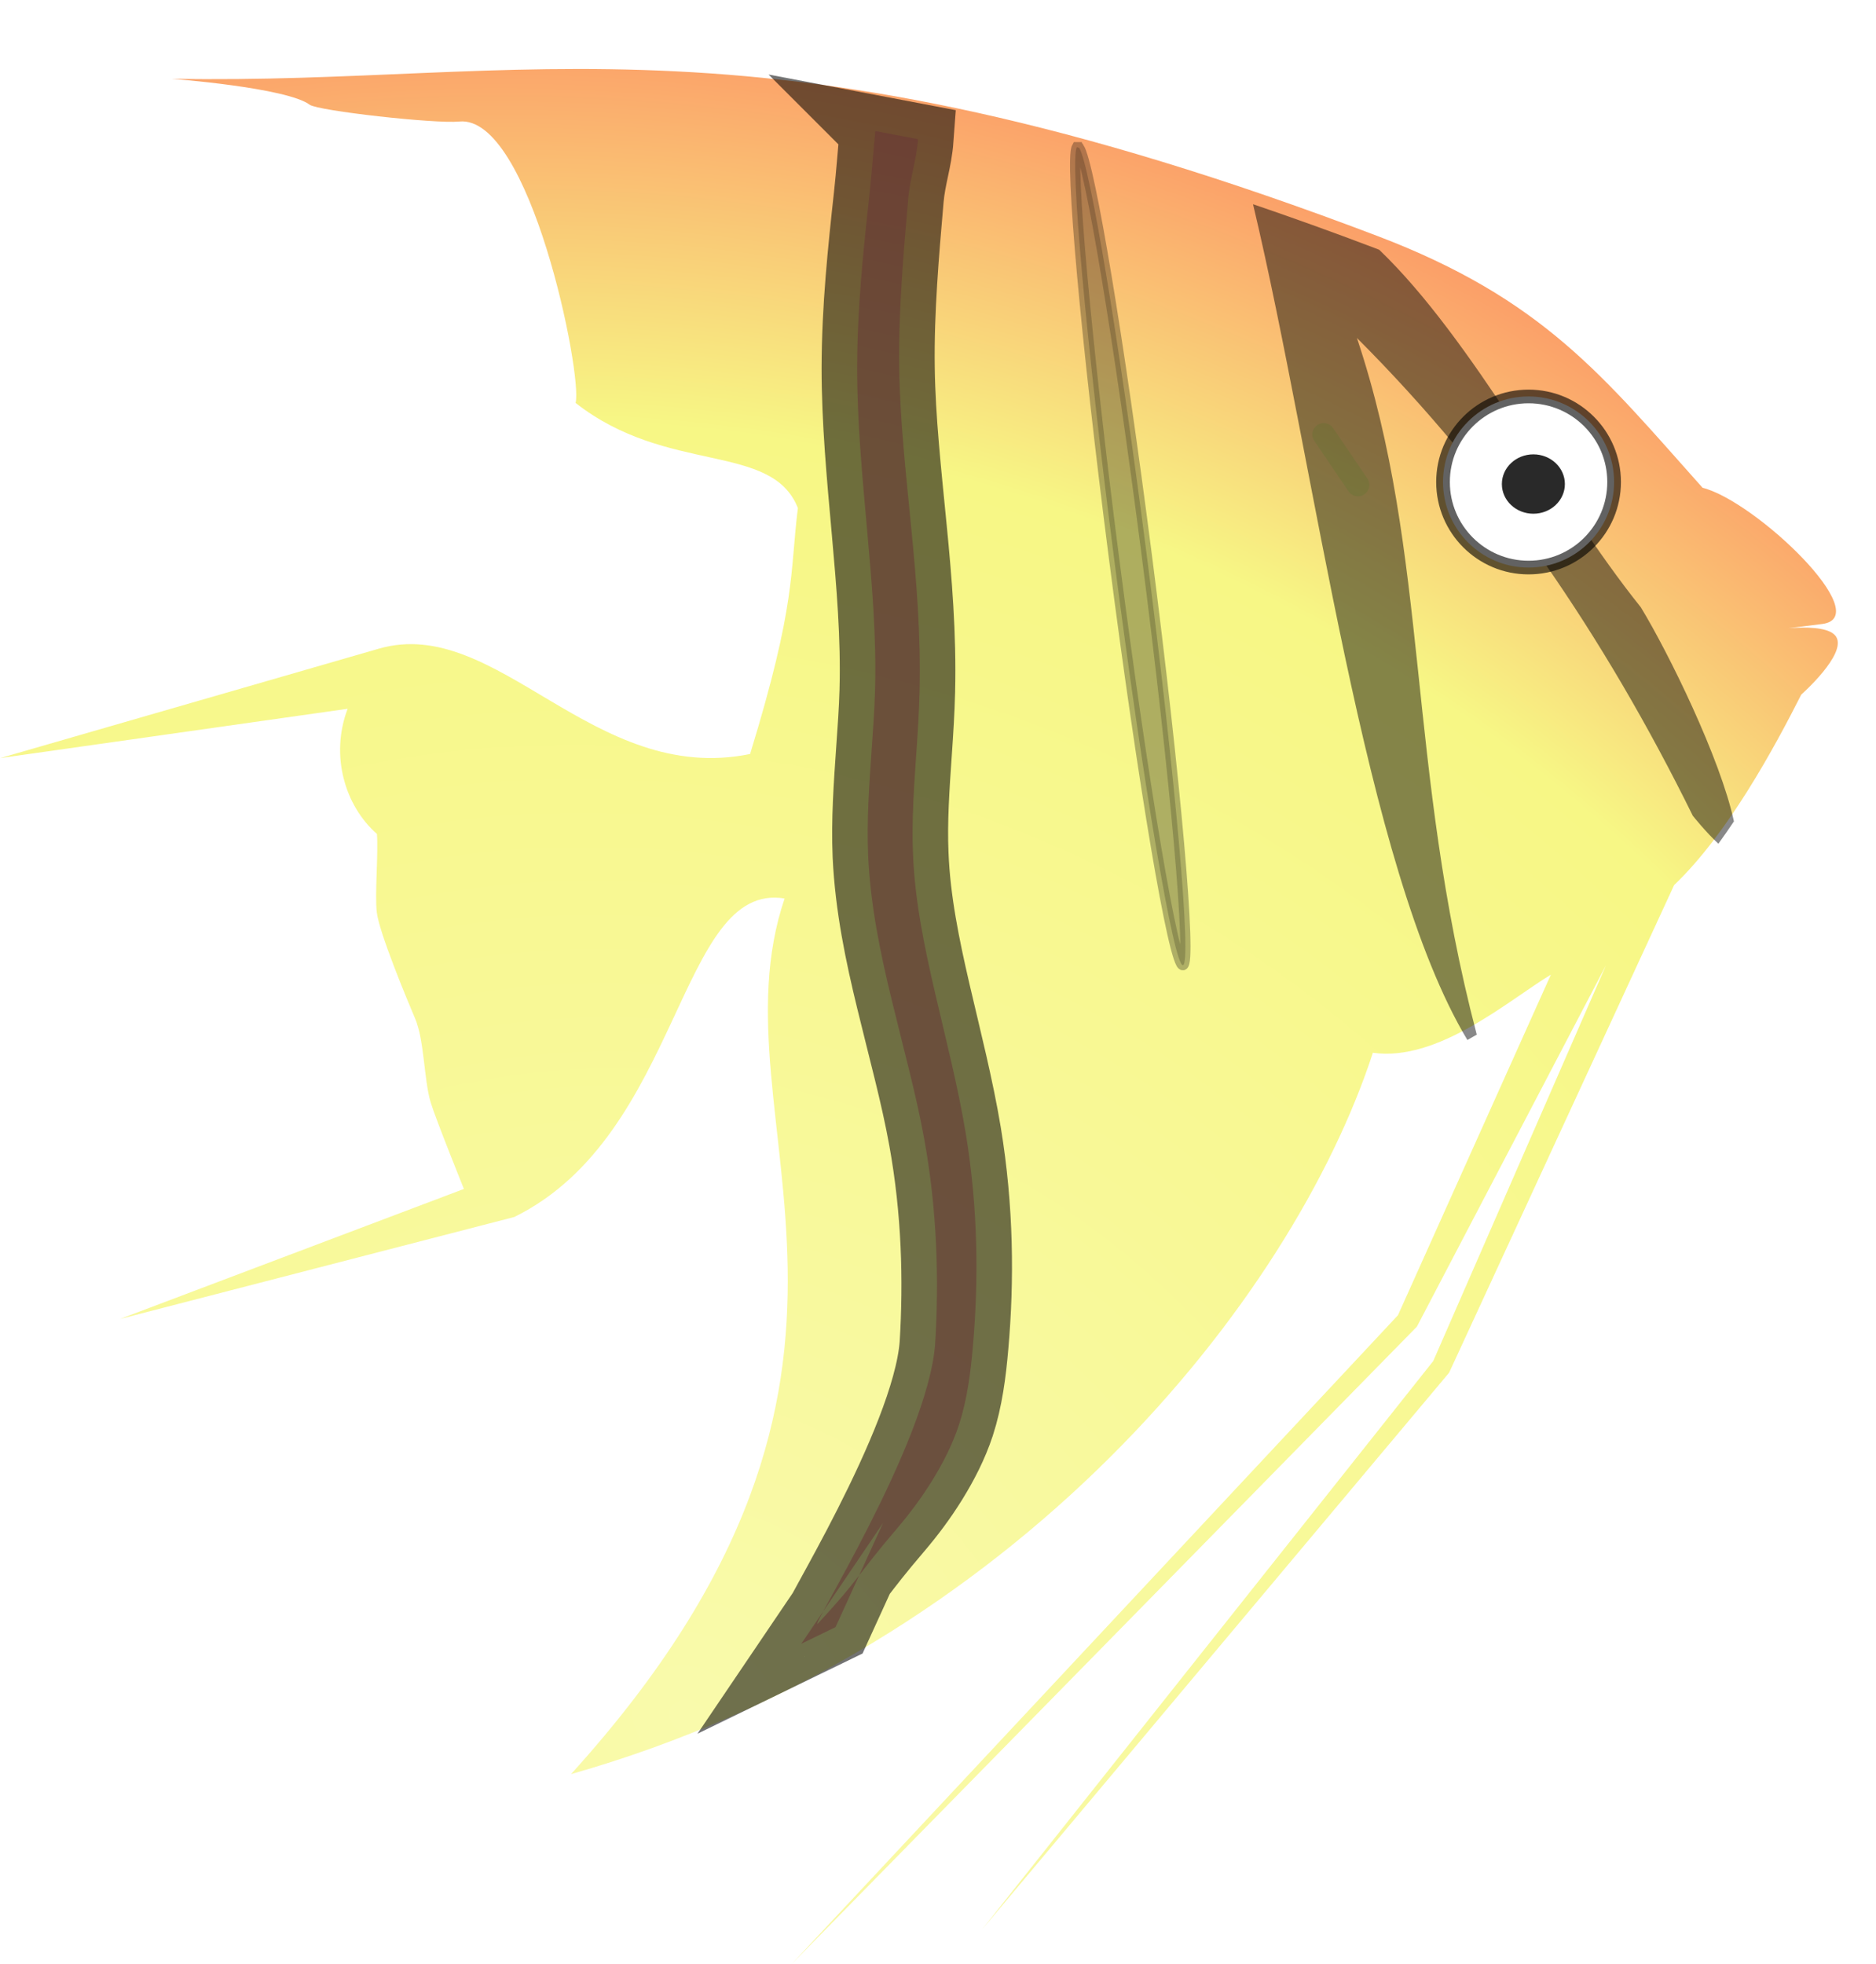 <?xml version="1.0" encoding="UTF-8"?>
<svg viewBox="0 0 386 404" xmlns="http://www.w3.org/2000/svg">
 <defs>
  <filter id="d" color-interpolation-filters="sRGB">
   <feGaussianBlur stdDeviation="0.316"/>
  </filter>
  <radialGradient id="e" cx="146.13" cy="864.5" r="280.31" gradientTransform="matrix(2.219 1.068 -.932 1.937 518.63 -1302.6)" gradientUnits="userSpaceOnUse">
   <stop stop-color="#f9faab" offset="0"/>
   <stop stop-color="#f7f785" offset=".635"/>
   <stop stop-color="#ff4e4e" offset="1"/>
  </radialGradient>
  <radialGradient id="f" cx="719.03" cy="474.46" r="14.859" gradientTransform="matrix(.363 .104 .198 -.317 -113.13 739)" gradientUnits="userSpaceOnUse">
   <stop stop-color="#fdfdfd" offset="0"/>
   <stop stop-color="#fdfdfd" stop-opacity="0" offset="1"/>
  </radialGradient>
 </defs>
 <g label="Layer 1">
  <path transform="matrix(.677 0 0 .677 116.35 -4.331)" d="m246.66 78.072c-188.5-71.678-257.4-45.729-366.34-47.731 0 0 34.979 2.67 41.957 7.89 2.455 1.837 38.127 5.835 45.424 5.1 21.587-2.175 37.593 77.303 35.369 85.511 27.933 21.922 59.618 11.814 67.566 31.95-2.484 19.929-0.427 28.809-14.527 74.744-47.771 9.745-76.851-42.407-112.83-32.011l-115.06 33.246 105.57-14.98c-5.424 14.337-0.726 29.589 8.902 38.034 0.482 5.516-0.68 18.322-0.037 23.821 0.722 6.179 9.23 26.591 11.662 32.317 2.808 6.611 2.647 18.509 4.699 25.392 1.462 4.906 10.119 26.353 10.119 26.353l-104.54 39.52 119.85-30.992c50.883-25.01 49.849-102.12 82.153-96.79-23.205 68.55 47.332 142.19-64.917 266.1 135.48-38.47 219.26-144.38 243.71-219.22 19.832 2.829 41.226-15.926 54.102-23.743l-46.48 103.5-184.35 197.26 190.1-193.78 57.46-109.79-52.49 120.24-137.12 172.74 141.95-169.21 68.38-148.17c16.311-15.55 30.494-41.792 38.64-57.89 0 0 13.932-12.3 10.599-17.586-3.196-5.068-22.004-1.648-22.004-1.648l17.743-2.22c16.65-2.09-20.19-37.34-36.33-41.4-30.35-33.97-48.39-57.339-98.93-76.558l-1.1e-4 0.001z" fill="url(#e)" label="Layer 1"/>
  <g transform="matrix(.492 0 0 .492 100.35 -145.35)" label="Layer 1">
   <path transform="matrix(.975 0 0 .975 -366.67 308.37)" d="m842.47 196.29c0 12.274-9.045 22.223-20.203 22.223s-20.203-9.95-20.203-22.223c0-12.274 9.045-22.223 20.203-22.223s20.203 9.95 20.203 22.223z" fill="#fc7a4a"/>
   <path transform="matrix(.635 0 0 .635 -87.264 375.07)" d="m842.47 196.29c0 12.274-9.045 22.223-20.203 22.223s-20.203-9.95-20.203-22.223c0-12.274 9.045-22.223 20.203-22.223s20.203 9.95 20.203 22.223z" fill="#f8f281"/>
  </g>
  <path transform="matrix(.677 0 0 .677 116.35 -4.331)" d="m155.41 51.14c-2.151 3.893 2.763 58.495 11.312 124.91 8.841 68.669 18.212 124.07 20.938 123.66 2.726-0.412-2.222-56.487-11.062-125.16-8.377-65.071-17.243-118.18-20.469-123.22-0.24-0.065-0.479-0.123-0.719-0.188l-2.5e-4 -0.003z" fill-rule="evenodd" filter="url(#d)" opacity=".541" stroke="#000" stroke-width="3.114" label="Layer 1"/>
  <path transform="translate(0 2.5) matrix(1 0 0 1 72.788 -556.62)" d="m185.03 596.13c12.858 53.984 22.82 136.55 44.109 171.95 0.648-0.362 1.291-0.722 1.926-1.101-14.556-55.474-9.664-98.574-24.658-143.33 28.397 28.408 50.997 61.527 69.106 98.293 0 0 2.777 3.494 5.27 5.757 1.099-1.504 2.156-3.034 3.196-4.593-2.774-12.923-13.45-34.677-19.155-44.046-17.71-22.077-34.464-54.969-53.824-73.55-0.291-0.112-0.573-0.227-0.868-0.339-8.74-3.324-17.087-6.307-25.102-9.038l-5.1e-4 -0.004z" fill-rule="evenodd" opacity=".466" label="Layer 1"/>
  <path transform="translate(72.788 -556.62)" d="m107.32 583.58c-0.455 4.51-0.725 8.655-1.249 13.419-0.61 5.545-1.22 11.257-1.693 17.144-0.473 5.887-0.792 11.975-0.804 18.202-5e-3 10.976 1.051 22.204 2.074 33.59 0.959 10.79 1.919 21.712 1.609 32.764-0.109 3.976-0.413 8.023-0.698 12.149-0.497 7.192-1.031 14.503-0.72 21.822 0.482 10.406 2.572 20.3 4.868 29.738 2.404 9.95 5.031 19.427 6.688 28.637 2.653 14.658 3.043 28.927 2.222 42.162-1.576 20.324-26.48 59.62-24.069 57.38 8.455-9.07 8.049-9.947 16.28-19.558 2.516-2.953 4.945-6.179 7.133-9.715 2.188-3.536 4.173-7.352 5.566-11.556 1.677-5.191 2.393-10.678 2.857-16.107 1.211-13.649 1.074-28.452-1.46-43.834-1.601-9.658-4.089-19.337-6.371-29.145-2.149-9.307-4.113-18.771-4.487-28.362-0.29-6.745 0.199-13.724 0.698-20.933 0.287-4.135 0.552-8.325 0.656-12.509 0.282-11.63-0.651-22.832-1.714-33.653-1.112-11.42-2.337-22.419-2.476-32.955-0.088-5.978 0.15-11.855 0.508-17.631 0.358-5.776 0.853-11.449 1.333-16.996 0.393-4.539 1.715-8.021 2.032-12.382l-8.784-1.671zm1.597 286.35l-16.837 24.873 7.047-3.422z" fill="#ea7979" fill-rule="evenodd" opacity=".552" stroke="#000" stroke-width="14.625" label="Layer 1"/>
  <path transform="translate(72.788 -556.62)" d="m243.71 666.55c-2.659 0.717-5.999 0.448-7.879-0.769 0.993-3.197 9.043-4.833 12.404-2.327-0.815 1.286-2.291 2.535-4.524 3.096l-3e-4 2e-5z" fill="url(#f)" opacity=".762" label="Layer 1"/>
  <path transform="matrix(.493 0 0 .493 213.35 -80.212)" d="m133.98 365.06l-14.281-21.046" fill="none" opacity=".157" stroke="#177f12" stroke-linecap="round" stroke-linejoin="round" stroke-opacity=".69" stroke-width="9.5" label="Capa 1"/>
  <path transform="matrix(.493 0 0 .493 213.35 -80.212)" d="m240.9 363.85c0 19.718-15.985 35.703-35.703 35.703s-35.703-15.985-35.703-35.703 15.985-35.703 35.703-35.703 35.703 15.985 35.703 35.703z" fill="#fff" stroke="#000" stroke-opacity=".615" stroke-width="5.7" label="Capa 1"/>
  <path transform="translate(-2.5 -2.5) matrix(.5 0 0 .5 202.34 -51.185)" d="m244.29 306.54c0 6.746-5.805 12.214-12.966 12.214s-12.966-5.468-12.966-12.214 5.805-12.214 12.966-12.214 12.966 5.468 12.966 12.214z" opacity=".839" label="Capa 1"/>
 </g>
</svg>
